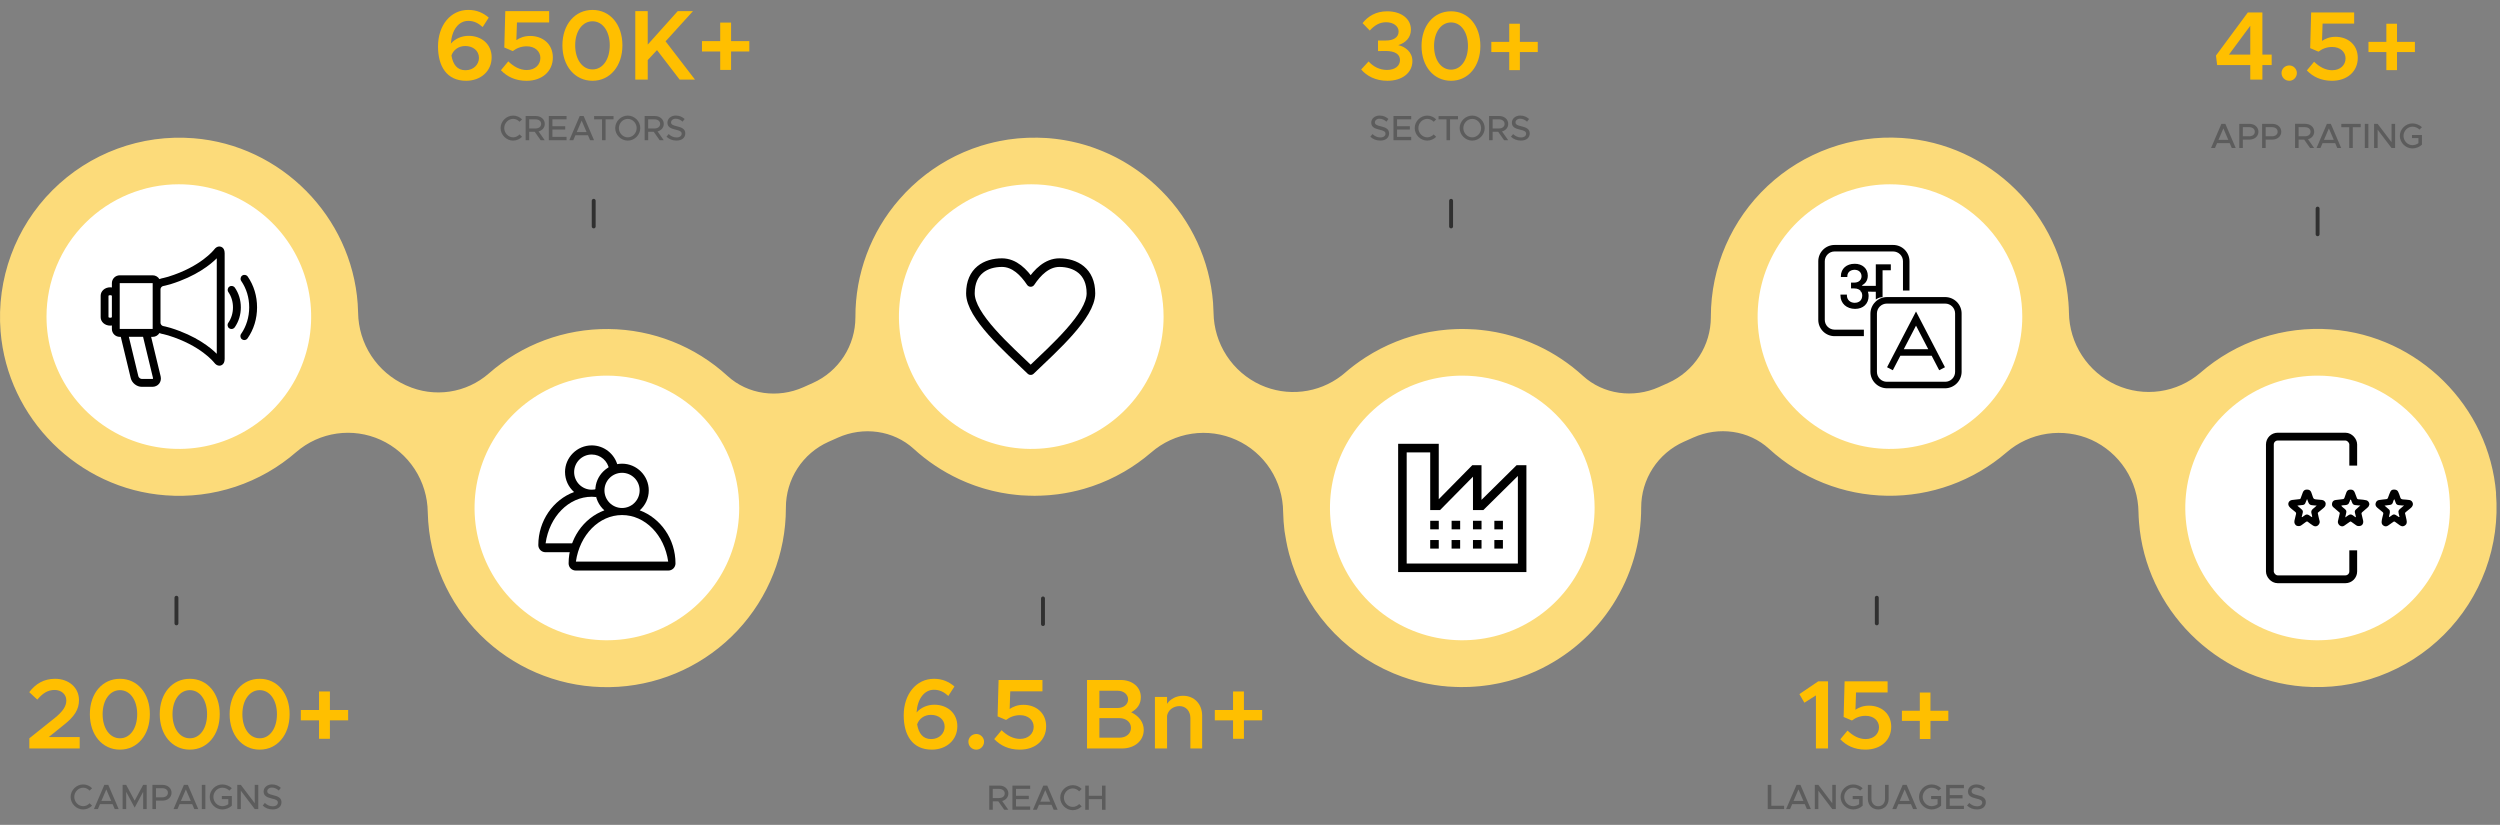 <svg xmlns="http://www.w3.org/2000/svg" xmlns:xlink="http://www.w3.org/1999/xlink" viewBox="0 0 1279 422"><rect x="0" y="0" width="1279" height="422" fill="#808080" stroke="none"/><defs><style>      .cls-1 {        fill: #ffbf00;      }      .cls-1, .cls-2, .cls-3, .cls-4, .cls-5, .cls-6, .cls-7 {        stroke-width: 0px;      }      .cls-2 {        fill-rule: evenodd;      }      .cls-4 {        fill: #fcdb7a;      }      .cls-8 {        stroke: #303030;        stroke-miterlimit: 10;        stroke-width: 2px;      }      .cls-8, .cls-5, .cls-9 {        fill: none;      }      .cls-8, .cls-9 {        stroke-linecap: round;      }      .cls-10 {        clip-path: url(#clippath-1);      }      .cls-6, .cls-11 {        fill: #fff;      }      .cls-7 {        fill: #5c5c5c;      }      .cls-12 {        clip-path: url(#clippath);      }      .cls-13 {        mask: url(#mask);      }      .cls-9 {        stroke-linejoin: round;        stroke-width: 4.4px;      }      .cls-9, .cls-14, .cls-11 {        stroke: #000;      }      .cls-14 {        stroke-width: .5px;      }      .cls-11 {        stroke-width: 4px;      }    </style><clipPath id="clippath"><rect class="cls-5" x="51.5" y="121.98" width="80" height="80"></rect></clipPath><clipPath id="clippath-1"><rect class="cls-5" x="926.9" y="121.98" width="80" height="80"></rect></clipPath><mask id="mask" x="940.98" y="134.35" width="27" height="24" maskUnits="userSpaceOnUse"><g id="path-13-outside-1_2434_13530" data-name="path-13-outside-1 2434 13530"><rect class="cls-6" x="940.98" y="134.35" width="27" height="24"></rect><path class="cls-2" d="M947.39,144.98h1.25c2.78,0,4.13-1.82,4.13-3.58,0-2.37-1.76-3.78-3.94-3.78-2.3,0-4.13,1.41-4.13,3.68h-2.5c0-3.68,2.78-5.95,6.62-5.95s6.34,2.21,6.34,5.7c0,2.4-1.31,4.29-3.9,4.93v.06c.64.1,1.22.32,1.73.61h7.07v-11.01h6.88v2.24h-4.22v13.76c-.97.08-1.87.38-2.66.86v-3.65l-5.06-.03c.38.8.58,1.73.58,2.62,0,3.74-2.59,6.18-6.5,6.18-4.16,0-7.1-2.62-7.1-6.5h2.5c0,2.43,1.82,4.19,4.42,4.19s4.22-1.66,4.22-4.1c0-.83-.22-1.7-.74-2.4h-.1l-.03-.19c-.7-.86-1.86-1.47-3.62-1.47h-1.25v-2.18Z"></path></g></mask></defs><g id="Layer_1" data-name="Layer 1"><path class="cls-4" d="M1277.01,252.4c-3.56-44.59-39.85-80.62-84.46-83.88-12.07-.91-24.2.58-35.68,4.4-11.49,3.82-22.1,9.88-31.22,17.84-5.85,5.02-13,8.27-20.63,9.36s-15.41-.02-22.43-3.2c-7.11-3.24-13.16-8.45-17.43-15-4.27-6.55-6.59-14.18-6.69-22-.03-1.7-.12-3.41-.25-5.12-3.46-45.04-40.3-81.36-85.38-84.23-12.5-.8-25.04.97-36.83,5.2-11.79,4.23-22.59,10.83-31.74,19.4-9.14,8.57-16.43,18.92-21.42,30.41-4.99,11.49-7.57,23.89-7.58,36.42v.24c0,7.11-2.04,14.08-5.91,20.05-3.86,5.97-9.38,10.7-15.87,13.6l-4.87,2.18c-12.96,5.79-28.32,3.79-38.8-5.79-6.89-6.29-14.69-11.5-23.14-15.44-.09-.04-.18-.09-.27-.12-.94-.44-1.9-.85-2.86-1.26-.36-.16-.72-.31-1.09-.46-.75-.3-1.51-.6-2.27-.88-.59-.22-1.18-.45-1.78-.66-.6-.21-1.18-.4-1.78-.6-.78-.26-1.56-.51-2.35-.74-.46-.14-.92-.27-1.38-.4-.93-.26-1.86-.52-2.8-.75-.37-.09-.74-.18-1.11-.26-1.03-.24-2.06-.47-3.1-.67-.33-.07-.66-.13-.99-.19-1.06-.2-2.13-.38-3.2-.54-.35-.05-.7-.1-1.06-.15-1.03-.14-2.05-.27-3.09-.37-.45-.04-.89-.09-1.34-.13-.42-.04-.84-.09-1.27-.12-.42-.03-.87-.04-1.31-.06-.77-.05-1.54-.08-2.32-.11-.72-.03-1.45-.05-2.17-.05-.37,0-.73-.03-1.1-.03-.49,0-.98.03-1.47.03-.63.01-1.26.02-1.89.05-.93.03-1.86.09-2.78.15-.55.04-1.1.07-1.65.12-1.04.09-2.07.2-3.1.33-.42.05-.85.09-1.28.15-1.27.17-2.52.37-3.77.59-.18.03-.36.06-.55.09-4.42.81-8.78,1.95-13.03,3.4h-.05c-1.37.48-2.73.99-4.07,1.52-.11.04-.21.08-.32.13-1.25.5-2.49,1.03-3.72,1.58-.14.06-.28.13-.41.19-1.2.55-2.39,1.13-3.56,1.73-.13.07-.25.13-.38.2-1.19.62-2.37,1.26-3.54,1.93l-.26.15c-1.22.71-2.43,1.44-3.61,2.21l-.06.04c-3.81,2.45-7.43,5.18-10.84,8.16-.47.41-.95.78-1.43,1.16-5.81,4.45-12.72,7.25-20,8.08-7.27.84-14.64-.31-21.31-3.33-7.12-3.24-13.16-8.44-17.43-15-4.27-6.55-6.59-14.18-6.69-22-.04-1.7-.12-3.41-.25-5.12-1.71-21.59-11.06-41.87-26.37-57.2l-.04-.04c-.86-.86-1.73-1.71-2.62-2.53-.11-.1-.22-.21-.34-.32-.8-.73-1.61-1.46-2.44-2.17-.21-.18-.42-.37-.63-.55-.74-.62-1.5-1.23-2.26-1.83-.31-.25-.62-.5-.94-.74-.68-.53-1.38-1.04-2.07-1.54-.41-.3-.82-.6-1.23-.89-.63-.44-1.27-.86-1.9-1.29-.5-.33-1-.67-1.5-.99-.58-.37-1.17-.73-1.76-1.09s-1.15-.7-1.73-1.04c-.54-.31-1.09-.61-1.64-.91-.64-.36-1.28-.71-1.93-1.05-.52-.27-1.04-.53-1.56-.78-.7-.35-1.39-.69-2.1-1.02-.5-.23-1-.45-1.51-.67-.74-.33-1.48-.65-2.23-.96-.49-.2-.99-.4-1.49-.59-.76-.3-1.53-.6-2.3-.88-.51-.18-1.02-.35-1.53-.53-.77-.26-1.55-.52-2.33-.77-.53-.16-1.07-.31-1.6-.47-.77-.22-1.55-.44-2.33-.65-.57-.15-1.14-.28-1.71-.42-.75-.18-1.51-.36-2.27-.52-.61-.13-1.23-.25-1.85-.37-.73-.14-1.45-.28-2.18-.4-.67-.11-1.34-.2-2.01-.3-.67-.1-1.37-.2-2.06-.28-.73-.09-1.46-.16-2.2-.23-.43-.04-.86-.1-1.3-.13-.19-.02-.37-.02-.56-.03-.29-.02-.58-.06-.87-.07-.75-.05-1.48-.05-2.23-.08-.71-.03-1.43-.07-2.14-.08-.96-.02-1.91,0-2.87.02-.74,0-1.49,0-2.23.03-.89.03-1.76.1-2.64.16-.8.05-1.59.09-2.38.16-.76.07-1.5.17-2.25.26-.9.1-1.8.2-2.69.33-.36.05-.72.13-1.08.19-4.18.67-8.3,1.62-12.35,2.86-.15.05-.3.08-.45.13-1.23.38-2.44.81-3.65,1.25-.28.1-.56.19-.84.29-1.16.43-2.31.9-3.45,1.38-.31.13-.62.25-.93.38-1.13.48-2.24,1-3.34,1.53-.3.15-.61.29-.91.43-1.1.54-2.18,1.11-3.25,1.7-.29.16-.59.31-.88.48-1.07.6-2.13,1.23-3.17,1.87-.27.17-.55.33-.82.5-1.05.66-2.09,1.35-3.11,2.05-.24.17-.49.33-.73.5-1.04.72-2.05,1.47-3.06,2.24-.21.16-.42.32-.63.49-1.02.79-2.02,1.61-3.01,2.44l-.52.44c-1.01.87-2,1.76-2.97,2.67-.13.12-.26.24-.38.36-1.01.95-1.99,1.92-2.95,2.92-.07.08-.14.15-.21.23-1.01,1.05-1.99,2.12-2.94,3.22l-.03.03c-14.59,16.71-22.58,38.17-22.49,60.35,0,7.11-2.06,14.06-5.92,20.03-3.86,5.96-9.37,10.68-15.86,13.58l-4.87,2.18c-12.96,5.79-28.33,3.79-38.8-5.79-16.61-15.22-38.26-23.76-60.79-24-22.53-.24-44.35,7.86-61.28,22.72-5.66,4.95-12.62,8.18-20.06,9.29-7.44,1.11-15.04.07-21.9-3.01l-.68-.3c-7.14-3.23-13.22-8.43-17.52-14.99-4.29-6.56-6.63-14.21-6.74-22.05-.03-1.52-.1-3.04-.21-4.58-3.18-44.72-39.26-81.14-83.96-84.68-13.24-1.06-26.55.77-39.02,5.36-12.46,4.59-23.78,11.83-33.17,21.23-9.39,9.39-16.63,20.72-21.21,33.18-4.58,12.47-6.41,25.78-5.34,39.02,3.55,44.59,39.84,80.62,84.45,83.89,12.07.92,24.2-.58,35.69-4.39,11.49-3.82,22.1-9.88,31.22-17.84,5.85-5.02,13-8.27,20.63-9.36,7.63-1.09,15.41.02,22.43,3.2,7.12,3.24,13.16,8.44,17.43,14.99,4.27,6.55,6.59,14.18,6.69,22,.07,3.22.31,6.43.71,9.62,2.97,23.1,14.63,44.19,32.6,59,17.97,14.81,40.9,22.23,64.14,20.74,23.24-1.49,45.04-11.77,60.97-28.75,15.93-16.98,24.8-39.4,24.8-62.68v-.24c0-7.11,2.04-14.08,5.91-20.05,3.87-5.97,9.38-10.7,15.87-13.6l4.87-2.17c12.96-5.8,28.33-3.79,38.8,5.79,6.88,6.29,14.68,11.49,23.13,15.43.09.04.18.09.27.13.95.44,1.91.86,2.87,1.26.35.15.71.31,1.07.45.76.31,1.52.6,2.29.89.58.22,1.17.44,1.76.65.59.21,1.19.4,1.79.6.78.26,1.55.51,2.34.75.47.14.93.27,1.4.4.92.26,1.85.51,2.79.74.37.09.75.18,1.12.27,1.02.24,2.05.47,3.09.67.33.07.67.13,1,.19,1.06.2,2.13.38,3.2.54.35.05.7.1,1.05.15,1.02.14,2.05.27,3.09.37.45.04.9.09,1.35.13.42.04.83.09,1.25.12.44.03.87.04,1.3.06.78.05,1.55.08,2.34.11.72.03,1.44.04,2.16.05.37,0,.74.03,1.11.03.5,0,.99-.03,1.49-.04.61,0,1.22-.02,1.82-.04.95-.03,1.9-.09,2.85-.15.52-.04,1.05-.06,1.57-.11,1.09-.09,2.16-.21,3.24-.34.37-.04.75-.07,1.12-.13,4.43-.58,8.81-1.5,13.11-2.73.07-.02.14-.04.21-.06,1.34-.39,2.66-.8,3.97-1.25.17-.06.34-.12.51-.18,1.21-.42,2.42-.87,3.61-1.33.19-.08.38-.16.57-.23,1.18-.48,2.35-.97,3.5-1.49.17-.08.34-.15.52-.24,1.19-.55,2.37-1.12,3.53-1.71.11-.06.23-.12.34-.18,1.26-.65,2.5-1.33,3.73-2.04h.02c4.95-2.87,9.62-6.18,13.95-9.9,5.88-5.13,13.11-8.46,20.83-9.61,7.72-1.14,15.61-.04,22.72,3.17,7.11,3.21,13.15,8.4,17.4,14.94,4.25,6.55,6.53,14.18,6.57,21.98.07,3.22.31,6.43.7,9.62.1.79.28,1.55.39,2.33.14.89.29,1.78.45,2.66.39,2.15.86,4.27,1.41,6.37.06.21.11.43.17.64,3.65,13.49,10.32,25.97,19.51,36.5s20.66,18.82,33.54,24.26c.12.05.25.11.37.16,1.38.58,2.78,1.12,4.19,1.62,1.2.43,2.41.84,3.62,1.23.99.31,1.99.6,3,.88,1.66.46,3.34.88,5.03,1.24.72.15,1.45.29,2.17.43,1.99.38,4,.7,6.04.94.16.02.31.06.47.07.47.05.94.07,1.4.12.58.06,1.14.13,1.72.18.31.02.61.03.92.05.95.07,1.9.11,2.84.15.8.03,1.6.06,2.39.07.89.01,1.78,0,2.66-.01.83-.01,1.67-.03,2.5-.06.83-.04,1.64-.09,2.47-.15.88-.06,1.76-.12,2.63-.21.75-.07,1.5-.17,2.24-.26.93-.11,1.86-.23,2.77-.37.67-.1,1.34-.23,2-.35.98-.17,1.95-.34,2.92-.55.58-.12,1.16-.27,1.74-.4,1.03-.24,2.06-.48,3.08-.75.49-.13.97-.28,1.45-.42,1.09-.31,2.19-.63,3.27-.99.38-.12.74-.26,1.12-.39,1.17-.4,2.34-.81,3.49-1.26.24-.09.47-.2.71-.29,1.28-.51,2.54-1.03,3.78-1.59.07-.03.14-.07.21-.1,16.08-7.3,29.71-19.08,39.25-33.93,9.55-14.85,14.6-32.14,14.56-49.8,0-7.11,2.06-14.06,5.92-20.02,3.86-5.96,9.37-10.68,15.86-13.58l4.87-2.17c12.96-5.8,28.32-3.79,38.8,5.79,16.5,15.12,37.98,23.65,60.35,23.99,22.38.34,44.1-7.54,61.06-22.14,5.87-5.1,13.08-8.42,20.77-9.57,7.7-1.15,15.56-.09,22.67,3.07,7.11,3.24,13.16,8.44,17.43,14.99,4.27,6.55,6.59,14.18,6.69,22,.04,1.71.12,3.43.26,5.15,3.42,44.48,39.42,80.57,83.89,84.1,13.24,1.06,26.56-.76,39.02-5.35,12.47-4.59,23.79-11.83,33.18-21.23,9.4-9.4,16.64-20.72,21.22-33.19,4.58-12.47,6.4-25.79,5.33-39.03"></path><path class="cls-6" d="M91.5,94.28c13.39,0,26.48,3.97,37.61,11.41,11.13,7.44,19.81,18.01,24.93,30.38,5.12,12.37,6.46,25.98,3.85,39.11-2.61,13.13-9.06,25.2-18.53,34.66-9.47,9.47-21.53,15.92-34.66,18.53-13.13,2.61-26.74,1.27-39.12-3.85-12.37-5.12-22.94-13.8-30.38-24.93-7.44-11.13-11.41-24.22-11.41-37.61,0-17.96,7.13-35.18,19.83-47.87,12.7-12.7,29.92-19.83,47.87-19.83Z"></path><g class="cls-12"><g><path class="cls-3" d="M126.72,141.48c-.63-.91-1.88-1.14-2.79-.51-.91.63-1.14,1.88-.51,2.79,2.66,3.86,4.07,8.53,4.07,13.48s-1.47,9.76-4.15,13.59c-.63.91-.41,2.16.5,2.79.35.24.75.36,1.15.36.63,0,1.25-.3,1.65-.86,3.19-4.56,4.87-10.05,4.87-15.88,0-5.77-1.65-11.22-4.78-15.76Z"></path><path class="cls-3" d="M120.13,147.15c-.63-.91-1.88-1.14-2.79-.51-.91.63-1.14,1.88-.51,2.79,1.55,2.24,2.36,4.96,2.36,7.84s-.85,5.68-2.41,7.9c-.63.91-.41,2.16.5,2.79.35.24.75.36,1.15.36.63,0,1.25-.3,1.65-.86,2.05-2.93,3.13-6.46,3.13-10.2s-1.06-7.2-3.07-10.12Z"></path><path class="cls-3" d="M112.23,126.09c-.99,0-1.91.55-2.72,1.64-.06.09-6.76,8.7-23.47,13.85-1.59.49-3.34.83-3.36.84-.4.08-.78.2-1.14.37-.7-1.16-1.97-1.94-3.43-1.94h-16.86c-2.21,0-4.01,1.8-4.01,4.01v2.2c-.28-.04-.57-.07-.87-.07-2.69,0-4.87,1.91-4.87,4.26v11.08c0,2.35,2.19,4.26,4.87,4.26.3,0,.58-.02.87-.07v1.8c0,2.21,1.8,4.01,4.01,4.01h.54l5.09,21.11c.6,2.5,3.09,4.46,5.66,4.46h5.39c1.41,0,2.68-.59,3.49-1.62.81-1.03,1.09-2.41.76-3.77l-4.86-20.17h.8c1.45,0,2.72-.78,3.43-1.94.36.16.75.29,1.14.36.02,0,1.77.35,3.36.84,16.71,5.16,23.4,13.77,23.47,13.85.82,1.09,1.73,1.64,2.73,1.64h0c.98,0,1.84-.56,2.3-1.49.26-.54.39-1.18.39-1.96v-54.09c0-3.35-2.41-3.44-2.68-3.44ZM56.37,162.57c-.49,0-.79-.21-.87-.3v-10.97c.08-.1.37-.3.87-.3s.79.2.87.3v10.97c-.08.1-.37.3-.87.3ZM78.28,193.42c.04.18.03.31-.01.35-.04.05-.16.1-.34.1h-5.39c-.73,0-1.59-.68-1.76-1.39l-4.86-20.17h7.27l5.09,21.11ZM61.25,168.3v-23.45h16.86v3.11h0v17.22s0,0,0,.01v3.1h-16.86ZM110.9,181.01c-3.12-3.12-10.49-9.19-23.69-13.27-1.8-.55-3.69-.93-3.77-.94-.68-.13-1.33-.92-1.33-1.62v-17.22c0-.7.65-1.48,1.33-1.61.08-.02,1.97-.39,3.77-.94,13.2-4.07,20.56-10.14,23.69-13.27v48.87Z"></path></g></g><path class="cls-6" d="M378.18,259.87c0,13.39-3.97,26.48-11.41,37.61-7.44,11.13-18.01,19.81-30.38,24.93-12.37,5.12-25.98,6.46-39.12,3.85-13.13-2.61-25.2-9.06-34.66-18.53s-15.92-21.53-18.53-34.66c-2.61-13.13-1.27-26.74,3.85-39.11,5.12-12.37,13.8-22.94,24.93-30.38s24.22-11.41,37.61-11.41c17.96,0,35.18,7.13,47.87,19.83,12.7,12.7,19.83,29.92,19.83,47.87Z"></path><path class="cls-2" d="M289.06,241.52c0-7.5,6.16-13.66,13.67-13.66,6.33,0,11.71,4.39,13.23,10.26-1.56.46-3.02,1.17-4.33,2.08-.64-4.34-4.38-7.67-8.9-7.67-4.97,0-9,4.03-9,9s4.03,9,9,9c.88,0,1.74-.13,2.55-.37-.13.81-.2,1.63-.2,2.48,0,.56.03,1.1.09,1.64-.8-.1-1.61-.15-2.43-.15-11.77,0-21.68,10.16-23.61,23.83h14.95c-.81,1.45-1.51,2.97-2.09,4.55h-12.94c-.97,0-1.89-.38-2.58-1.07-.68-.68-1.07-1.61-1.07-2.58,0-12.44,7.61-23.19,18.29-27.15-2.83-2.51-4.62-6.16-4.62-10.21Z"></path><path class="cls-2" d="M318.24,237.22c-7.51,0-13.67,6.16-13.67,13.66,0,4.05,1.8,7.7,4.62,10.21-10.68,3.96-18.29,14.71-18.29,27.15,0,.97.38,1.89,1.07,2.58.68.68,1.61,1.07,2.58,1.07h47.38c.97,0,1.89-.38,2.58-1.07.68-.68,1.07-1.61,1.07-2.58,0-12.44-7.61-23.19-18.29-27.15,2.83-2.51,4.62-6.17,4.62-10.21,0-7.5-6.16-13.66-13.67-13.66ZM341.85,287.33c-1.93-13.67-11.83-23.83-23.61-23.83s-21.68,10.16-23.61,23.83h47.21ZM318.24,259.89c4.97,0,9-4.03,9-9s-4.03-9-9-9-9,4.03-9,9,4.03,9,9,9Z"></path><path class="cls-6" d="M595.29,161.98c0,13.39-3.97,26.48-11.41,37.61-7.44,11.13-18.01,19.81-30.38,24.93-12.37,5.12-25.98,6.46-39.12,3.85-13.13-2.61-25.19-9.06-34.66-18.53-9.47-9.47-15.92-21.53-18.53-34.66-2.61-13.13-1.27-26.74,3.85-39.11,5.12-12.37,13.8-22.94,24.93-30.38,11.13-7.44,24.22-11.41,37.61-11.41,17.96,0,35.17,7.13,47.87,19.83,12.7,12.7,19.83,29.92,19.83,47.87Z"></path><path class="cls-9" d="M512.6,134.36c-8.18,0-16.14,4.17-16.14,15.71s18.86,28.04,30.83,39.54c11.98-11.5,30.83-28.17,30.83-39.54s-7.96-15.71-16.12-15.71c-6.38,0-11.24,4.95-14.71,10.15-3.48-5.23-8.33-10.15-14.7-10.15Z"></path><path class="cls-6" d="M1034.6,161.98c0,13.39-3.97,26.48-11.41,37.61-7.44,11.13-18.01,19.81-30.39,24.93-12.37,5.12-25.98,6.46-39.11,3.85-13.13-2.61-25.2-9.06-34.66-18.53s-15.92-21.53-18.53-34.66c-2.61-13.13-1.27-26.74,3.85-39.11,5.12-12.37,13.8-22.94,24.93-30.38,11.13-7.44,24.22-11.41,37.61-11.41,17.96,0,35.17,7.13,47.87,19.83,12.69,12.7,19.83,29.92,19.83,47.87Z"></path><g class="cls-10"><g><path class="cls-3" d="M953.56,171.98h-15c-2.21,0-4.33-.88-5.89-2.44-1.56-1.56-2.44-3.68-2.44-5.89v-30c0-2.21.88-4.33,2.44-5.89,1.56-1.56,3.68-2.44,5.89-2.44h30c2.21,0,4.33.88,5.89,2.44,1.56,1.56,2.44,3.68,2.44,5.89v15h-3.33v-15c0-1.33-.53-2.6-1.47-3.53s-2.21-1.46-3.53-1.47h-30c-1.33,0-2.6.53-3.53,1.47-.94.94-1.47,2.21-1.47,3.53v30c0,1.33.53,2.6,1.47,3.53.94.94,2.21,1.46,3.53,1.47h15v3.33ZM1003.56,190.14v-29.65c.02-1.11-.19-2.21-.61-3.24-.41-1.03-1.03-1.97-1.81-2.76-.78-.79-1.71-1.42-2.73-1.85-1.02-.43-2.12-.65-3.23-.66h-29.77c-2.26,0-4.42.9-6.01,2.5-1.6,1.6-2.49,3.76-2.5,6.01v29.65c0,2.26.9,4.42,2.5,6.01,1.6,1.6,3.76,2.49,6.01,2.5h29.65c2.26,0,4.42-.9,6.02-2.5,1.59-1.6,2.49-3.76,2.49-6.01ZM995.18,155.32c1.34,0,2.62.53,3.57,1.48.95.95,1.48,2.23,1.48,3.57v29.89c0,1.34-.53,2.62-1.48,3.57-.95.95-2.23,1.48-3.57,1.48h-29.89c-1.34,0-2.62-.53-3.57-1.48-.95-.95-1.48-2.23-1.48-3.57v-29.89c0-1.34.53-2.62,1.48-3.57.95-.95,2.23-1.48,3.57-1.48h29.89ZM988.22,181.98h-15.99l-3.86,7.43-2.95-1.53,14.81-28.52,14.81,28.52-2.95,1.53-3.86-7.43ZM986.49,178.65l-6.26-12.05-6.26,12.05h12.52Z"></path><path class="cls-2" d="M947.39,144.98h1.25c2.78,0,4.13-1.82,4.13-3.58,0-2.37-1.76-3.78-3.94-3.78-2.3,0-4.13,1.41-4.13,3.68h-2.5c0-3.68,2.78-5.95,6.62-5.95s6.34,2.21,6.34,5.7c0,2.4-1.31,4.29-3.9,4.93v.06c.64.1,1.22.32,1.73.61h7.07v-11.01h6.88v2.24h-4.22v13.76c-.97.08-1.87.38-2.66.86v-3.65l-5.06-.03c.38.8.58,1.73.58,2.62,0,3.74-2.59,6.18-6.5,6.18-4.16,0-7.1-2.62-7.1-6.5h2.5c0,2.43,1.82,4.19,4.42,4.19s4.22-1.66,4.22-4.1c0-.83-.22-1.7-.74-2.4h-.1l-.03-.19c-.7-.86-1.86-1.47-3.62-1.47h-1.25v-2.18Z"></path><g class="cls-13"><path class="cls-3" d="M947.39,144.98v-.4h-.4v.4h.4ZM944.7,141.3v.4h.4v-.4h-.4ZM942.2,141.3h-.4v.4h.4v-.4ZM951.26,145.97l-.1-.39-.3.07v.31h.4ZM951.26,146.04h-.4v.34l.34.05.06-.4ZM952.99,146.65l-.2.35.09.05h.1v-.4ZM960.06,146.65v.4h.4v-.4h-.4ZM960.06,135.64v-.4h-.4v.4h.4ZM966.94,135.64h.4v-.4h-.4v.4ZM966.94,137.88v.4h.4v-.4h-.4ZM962.72,137.88v-.4h-.4v.4h.4ZM962.72,151.64l.03.4.37-.03v-.37h-.4ZM960.06,152.5h-.4v.71l.61-.37-.21-.34ZM960.06,148.85h.4v-.4h-.4s0,.4,0,.4ZM955,148.82v-.4s-.64,0-.64,0l.28.58.36-.17ZM941.98,151.12v-.4h-.4v.4h.4ZM944.48,151.12h.4v-.4h-.4v.4ZM952.38,148.82l.32-.24-.12-.16h-.2v.4ZM952.28,148.82l-.4.07.06.33h.34v-.4ZM952.25,148.63l.39-.07-.02-.11-.07-.08-.31.25ZM947.39,147.16h-.4v.4h.4v-.4ZM948.64,144.58h-1.25v.8h1.25v-.8ZM952.36,141.4c0,.78-.3,1.57-.9,2.17-.6.59-1.53,1.02-2.83,1.02v.8c1.48,0,2.62-.49,3.39-1.25.76-.75,1.14-1.76,1.14-2.74h-.8ZM948.83,138.02c1,0,1.89.32,2.52.9.62.57,1.02,1.4,1.02,2.48h.8c0-1.29-.48-2.34-1.28-3.07-.8-.72-1.88-1.1-3.05-1.1v.8ZM945.1,141.3c0-1.02.41-1.83,1.06-2.39.66-.56,1.6-.89,2.67-.89v-.8c-1.23,0-2.36.38-3.19,1.08-.83.71-1.34,1.74-1.34,3h.8ZM942.2,141.7h2.5v-.8h-2.5v.8ZM948.83,134.95c-2,0-3.75.59-5.02,1.69-1.27,1.11-2.01,2.71-2.01,4.66h.8c0-1.73.65-3.11,1.73-4.05,1.09-.95,2.65-1.5,4.49-1.5v-.8ZM955.56,141.04c0-1.85-.7-3.39-1.91-4.46-1.21-1.07-2.89-1.64-4.82-1.64v.8c1.78,0,3.26.53,4.29,1.44,1.03.91,1.64,2.22,1.64,3.86h.8ZM951.36,146.36c1.37-.34,2.43-1.02,3.14-1.95.71-.93,1.06-2.09,1.06-3.37h-.8c0,1.13-.31,2.11-.9,2.88-.59.77-1.48,1.36-2.7,1.66l.19.78ZM951.66,146.04v-.06h-.8v.06h.8ZM953.18,146.3c-.55-.31-1.17-.55-1.87-.65l-.12.79c.58.09,1.11.29,1.59.56l.39-.7ZM960.06,146.24h-7.07v.8h7.07v-.8ZM959.66,135.64v11.01h.8v-11.01h-.8ZM966.94,135.24h-6.88v.8h6.88v-.8ZM967.34,137.88v-2.24h-.8v2.24h.8ZM962.72,138.28h4.22v-.8h-4.22v.8ZM963.12,151.64v-13.76h-.8v13.76h.8ZM960.27,152.84c.73-.45,1.58-.73,2.48-.8l-.06-.8c-1.03.08-2,.41-2.83.92l.42.68ZM959.66,148.85v3.65h.8v-3.65h-.8ZM955,149.22l5.06.03v-.8s-5.05-.03-5.05-.03v.8ZM955.98,151.45c0-.95-.2-1.94-.62-2.8l-.72.35c.36.74.54,1.61.54,2.45h.8ZM949.08,158.02c2.04,0,3.76-.63,4.99-1.79,1.23-1.16,1.91-2.81,1.91-4.78h-.8c0,1.78-.61,3.21-1.66,4.2-1.05.99-2.57,1.57-4.44,1.57v.8ZM941.58,151.12c0,2.04.78,3.78,2.12,5,1.34,1.22,3.22,1.9,5.38,1.9v-.8c-2,0-3.67-.63-4.84-1.69-1.17-1.06-1.86-2.57-1.86-4.4h-.8ZM944.48,150.73h-2.5v.8h2.5v-.8ZM948.89,154.92c-2.39,0-4.02-1.6-4.02-3.79h-.8c0,2.67,2.02,4.59,4.82,4.59v-.8ZM952.72,151.22c0,1.12-.38,2.04-1.02,2.67-.65.63-1.59,1.02-2.8,1.02v.8c1.38,0,2.55-.45,3.36-1.25.82-.81,1.26-1.94,1.26-3.25h-.8ZM952.06,149.06c.45.62.66,1.4.66,2.16h.8c0-.9-.24-1.85-.81-2.64l-.65.47ZM952.28,149.22h.1v-.8h-.1v.8ZM951.86,148.69l.03.19.79-.13-.03-.19-.79.13ZM948.64,147.56c1.66,0,2.69.57,3.31,1.32l.62-.5c-.79-.97-2.07-1.62-3.93-1.62v.8ZM947.39,147.56h1.25v-.8h-1.25v.8ZM946.99,144.98v2.18h.8v-2.18h-.8Z"></path></g></g></g><path class="cls-6" d="M815.8,259.87c0,13.39-3.97,26.48-11.41,37.61-7.44,11.13-18.01,19.81-30.38,24.93-12.37,5.12-25.98,6.46-39.11,3.85-13.13-2.61-25.2-9.06-34.66-18.53-9.47-9.47-15.92-21.53-18.53-34.66-2.61-13.13-1.27-26.74,3.85-39.11,5.12-12.37,13.8-22.94,24.93-30.38,11.13-7.44,24.22-11.41,37.61-11.41,17.96,0,35.17,7.13,47.87,19.83,12.7,12.7,19.83,29.92,19.83,47.87Z"></path><path class="cls-3" d="M775.89,238l-17.95,17.73v-17.73h-4.72l-17.15,17.4v-28.34h-20.78v65.62h65.62v-54.69h-5.02ZM776.54,288.31h-56.88v-56.88h12.03v29.53h5.03l16.85-17.09v17.09h5.3l17.67-17.46v44.8Z"></path><path class="cls-3" d="M731.7,269.72v1.09h4.38v-4.38h-4.38v3.28Z"></path><path class="cls-3" d="M736.07,276.28h-4.38v4.38h4.38v-4.38Z"></path><path class="cls-3" d="M742.64,269.72v1.09h4.38v-4.38h-4.38v3.28Z"></path><path class="cls-3" d="M747.01,276.28h-4.38v4.38h4.38v-4.38Z"></path><path class="cls-3" d="M753.57,269.72v1.09h4.38v-4.38h-4.38v3.28Z"></path><path class="cls-3" d="M757.95,276.28h-4.38v4.38h4.38v-4.38Z"></path><path class="cls-3" d="M768.89,266.44h-4.38v4.38h4.38v-4.38Z"></path><path class="cls-3" d="M768.89,276.28h-4.38v4.38h4.38v-4.38Z"></path><path class="cls-6" d="M1253.39,259.87c0,13.39-3.97,26.48-11.4,37.61-7.44,11.13-18.02,19.81-30.39,24.93-12.37,5.12-25.98,6.46-39.11,3.85-13.14-2.61-25.2-9.06-34.67-18.53-9.46-9.47-15.91-21.53-18.52-34.66-2.62-13.13-1.28-26.74,3.85-39.11,5.12-12.37,13.8-22.94,24.93-30.38,11.14-7.44,24.22-11.41,37.61-11.41,17.96,0,35.18,7.13,47.88,19.83,12.69,12.7,19.82,29.92,19.82,47.87"></path><path class="cls-14" d="M1182.06,276.43h0c-.01-1.69,1.22-3.56,3.64-3.56l-3.64,3.56ZM1182.06,276.43c0,1.66,1.35,3.6,3.53,3.47.93.14,1.85-.32,2.53-.98.68-.67,1.16-1.61,1.15-2.51h0M1182.06,276.43l7.21-.03M1189.27,276.4c-.01-.92-.45-1.8-1.1-2.45M1189.27,276.4l-1.1-2.45M1188.17,273.95c-.66-.65-1.55-1.08-2.47-1.08l2.47,1.08Z"></path><rect class="cls-11" x="1161.27" y="223.38" width="42.64" height="72.98" rx="4" ry="4"></rect><rect class="cls-6" x="1171.65" y="238.2" width="46.17" height="43.35" rx="8" ry="8"></rect><path class="cls-3" d="M1218.44,266.95c.09-1.34.49-2.63.81-3.92.16-.61-.08-.87-.43-1.16-.84-.71-1.7-1.39-2.55-2.09-.73-.6-1.15-1.37-.9-2.3.26-.96.86-1.61,1.99-1.69,1.08-.08,2.16-.37,3.24-.4.74-.02.97-.3,1.17-.94.31-1,.75-1.95,1.16-2.91.43-1,1.31-1.13,2.25-1.05.81.07,1.47.43,1.78,1.24.35.89.79,1.75,1,2.67.21.92.8,1.05,1.55,1.11,1.07.09,2.15.13,3.2.31.9.16,1.47.79,1.7,1.68.21.79-.28,1.79-1.06,2.4-.89.69-1.71,1.45-2.61,2.13-.62.47-.18.98-.11,1.44.18,1.15.61,2.26.67,3.44.05.97-.34,1.61-1.22,2.09-.95.52-1.69.16-2.42-.32-.81-.53-1.57-1.13-2.35-1.7-.3-.22-.59-.22-.91.02-.84.61-1.71,1.18-2.54,1.8-.76.56-1.55.66-2.36.18-.74-.44-1.13-1.12-1.06-2.02h0ZM1219.93,258.68c.78.66,1.51,1.29,2.24,1.92.43.37.51.84.49,1.39-.03.87-.41,1.67-.46,2.56.34-.06.56-.24.79-.42,1.55-1.23,1.96-1.22,3.56-.1.28.2.55.54,1.05.46-.15-.6-.27-1.18-.43-1.75-.41-1.43.17-2,1-2.65.56-.43,1.07-.92,1.76-1.51-1,.14-1.74-.12-2.51-.13-.85-.02-1.57-.38-1.82-1.34-.15-.58-.43-1.12-.68-1.73-.43.54-.56,1.19-.76,1.78-.26.76-.78,1.06-1.49,1.16-.88.12-1.77.23-2.74.36h0Z"></path><path class="cls-3" d="M1189.78,257.91c.05,1.14-.76,1.71-1.47,2.32-.78.67-1.58,1.3-2.36,1.96-.12.1-.2.18-.15.42.32,1.3.5,2.63.89,3.9.3,1.01-.34,1.92-.96,2.39-.66.5-1.63.49-2.38-.02-.9-.61-1.81-1.21-2.64-1.9-.36-.3-.63-.22-.9-.03-.79.55-1.57,1.12-2.34,1.71-.72.56-1.55.61-2.35.35-1.02-.33-1.55-1.6-1.27-2.69.3-1.15.6-2.3.83-3.47.15-.75-.56-1.02-.99-1.42-.86-.79-1.9-1.38-2.58-2.34-.99-1.41-.13-3.13,1.6-3.31,1.26-.13,2.51-.31,3.77-.43.36-.03.45-.25.55-.49.37-.98.74-1.96,1.09-2.94.36-.98,1.03-1.46,2.09-1.46,1.19,0,1.89.45,2.25,1.47.3.85.63,1.7.89,2.56.25.79.86.94,1.55,1,1.05.1,2.1.16,3.14.3.97.13,1.95,1.14,1.75,2.1h-.01ZM1180.29,255.29c-.35.8-.63,1.5-.93,2.19-.22.51-.63.75-1.17.86-.94.19-1.91.09-2.88.37.85.69,1.66,1.35,2.41,2.09.42.42.48.9.39,1.41-.13.68-.31,1.35-.5,2.02-.03.12-.12.24,0,.3.09.04.28.02.35-.05.34-.36.8-.55,1.18-.85.69-.55,1.33-.53,2.12-.07.53.31.95.8,1.64,1.02.03-.79-.25-1.45-.4-2.14-.19-.85.1-1.5.77-2.09.61-.54,1.32-.99,1.93-1.78-.86.18-1.56-.12-2.29-.11-.93.02-1.65-.57-1.95-1.44-.19-.55-.42-1.09-.67-1.73Z"></path><path class="cls-3" d="M1212.18,258.01c-.14.6-.35,1.19-.93,1.65-.97.78-1.87,1.65-2.83,2.45-.28.23-.32.5-.26.78.25,1.14.52,2.28.81,3.42.23.9-.07,1.88-.66,2.37-.68.56-2.13.65-2.83.11-.83-.65-1.73-1.21-2.58-1.85-.27-.2-.42-.21-.7-.01-.95.69-1.94,1.33-2.9,2.02-.75.53-1.49.37-2.18-.03-.75-.44-1.21-1.54-1.04-2.25.31-1.35.59-2.71.94-4.05.07-.27-.03-.32-.18-.45-1.05-.89-2.08-1.79-3.12-2.68-.69-.6-.8-1.38-.59-2.19.22-.86.84-1.37,1.73-1.49,1.22-.17,2.45-.31,3.68-.44.47-.05.73-.25.88-.71.29-.94.64-1.86.99-2.77.39-1.02,1.07-1.43,2.29-1.4,1.04.02,1.61.49,2.02,1.53.37.93.75,1.85,1.06,2.8.25.79,1,.62,1.59.68,1.11.12,2.23.17,3.31.46.84.22,1.5,1.15,1.49,2.06h.01ZM1205.32,264.64c-.18-.8-.3-1.55-.52-2.27-.2-.69-.04-1.24.46-1.71.73-.67,1.47-1.32,2.29-2.05-.71.05-1.31-.12-1.91-.14-1.54-.05-1.92-.29-2.47-1.73-.16-.41-.39-1.17-.52-1.16-.56.06-.34.74-.61,1.09-.08.09-.13.2-.16.32-.22.77-.7,1.18-1.52,1.36-.86.18-1.75,0-2.59.37.53.72,1.31,1.2,1.97,1.79.41.37.67.72.65,1.28-.04.98-.43,1.89-.57,2.85.05,0,.08.02.09.02.48-.33.95-.66,1.42-.99.91-.63,1.49-.62,2.4-.04.51.33.92.83,1.59,1.01Z"></path><path class="cls-8" d="M90.27,305.8v13.11"></path><path class="cls-7" d="M42.56,414.12c-3.47,0-6.43-2.93-6.43-6.41s2.95-6.39,6.43-6.39c1.76,0,3.38.74,4.55,1.94l-1.28,1.22c-.83-.9-2-1.49-3.28-1.49-2.47,0-4.55,2.16-4.55,4.72s2.09,4.73,4.55,4.73c1.28,0,2.45-.59,3.28-1.49l1.28,1.22c-1.17,1.19-2.79,1.94-4.55,1.94ZM58.69,413.91l-1.08-2.52h-6.44l-1.08,2.52h-2.02l5.31-12.37h2.02l5.31,12.37h-2.02ZM51.86,409.75h5.04l-2.52-5.87-2.52,5.87ZM62.73,413.91v-12.37h1.82l4.34,8.08,4.34-8.08h1.82v12.37h-1.82v-8.8l-4.34,8.08-4.34-8.08v8.8h-1.82ZM77.97,413.91v-12.37h5.2c2.61,0,4.59,1.67,4.59,4.03s-1.98,4.03-4.59,4.03h-3.38v4.3h-1.82ZM79.79,407.92h3.13c1.78,0,2.99-.88,2.99-2.34s-1.21-2.34-2.99-2.34h-3.13v4.68ZM99.4,413.91l-1.08-2.52h-6.44l-1.08,2.52h-2.02l5.31-12.37h2.02l5.31,12.37h-2.02ZM92.57,409.75h5.04l-2.52-5.87-2.52,5.87ZM103.25,413.91v-12.37h1.82v12.37h-1.82ZM113.49,408.83v-1.58h5.11v4.93c-1.17,1.19-3.11,1.94-4.86,1.94-3.47,0-6.44-2.93-6.44-6.41s2.97-6.39,6.44-6.39c1.75,0,3.69.74,4.86,1.94l-1.28,1.22c-.85-.92-2.3-1.49-3.58-1.49-2.48,0-4.57,2.16-4.57,4.72s2.09,4.73,4.57,4.73c1.04,0,2.21-.38,3.06-1.03v-2.59h-3.31ZM121.39,413.91v-12.37h1.82l7.11,9.38v-9.38h1.82v12.37h-1.82l-7.11-9.38v9.38h-1.82ZM139.49,414.11c-2.07,0-3.78-.72-5.09-1.98l1.1-1.35c1.1,1.04,2.39,1.73,4.07,1.73s2.59-.9,2.59-1.89c0-1.17-1.03-1.62-3.1-2.09-2.52-.59-4.19-1.35-4.19-3.58,0-2.07,1.8-3.64,4.28-3.64,1.91,0,3.33.7,4.52,1.75l-1.04,1.37c-1.04-.95-2.29-1.51-3.55-1.51-1.39,0-2.36.88-2.36,1.87,0,1.15,1.06,1.55,3.1,2.03,2.47.58,4.18,1.4,4.18,3.62,0,2.09-1.58,3.67-4.5,3.67Z"></path><path class="cls-7" d="M262.53,71.94c-3.47,0-6.43-2.93-6.43-6.41s2.95-6.39,6.43-6.39c1.76,0,3.38.74,4.55,1.94l-1.28,1.22c-.83-.9-2-1.49-3.28-1.49-2.47,0-4.55,2.16-4.55,4.72s2.09,4.73,4.55,4.73c1.28,0,2.45-.59,3.28-1.49l1.28,1.22c-1.17,1.19-2.79,1.94-4.55,1.94ZM278.7,63.39c0,1.91-1.3,3.37-3.17,3.85l3.15,4.48h-2.09l-3.02-4.3h-2.84v4.3h-1.82v-12.37h5.2c2.61,0,4.59,1.67,4.59,4.03ZM270.73,61.05v4.68h3.13c1.78,0,2.99-.88,2.99-2.34s-1.21-2.34-2.99-2.34h-3.13ZM289.86,61.05h-7.25v3.53h6.55v1.69h-6.55v3.76h7.25v1.69h-9.09v-12.37h9.09v1.69ZM301.89,71.73l-1.08-2.52h-6.44l-1.08,2.52h-2.02l5.31-12.37h2.02l5.31,12.37h-2.02ZM295.06,67.57h5.04l-2.52-5.87-2.52,5.87ZM308,71.73v-10.67h-4.05v-1.69h9.94v1.69h-4.07v10.67h-1.82ZM321.17,71.94c-3.47,0-6.43-2.93-6.43-6.41s2.95-6.39,6.43-6.39,6.39,2.92,6.39,6.39-2.92,6.41-6.39,6.41ZM321.17,70.27c2.47,0,4.54-2.16,4.54-4.73s-2.07-4.72-4.54-4.72-4.55,2.16-4.55,4.72,2.09,4.73,4.55,4.73ZM339.58,63.39c0,1.91-1.3,3.37-3.17,3.85l3.15,4.48h-2.09l-3.02-4.3h-2.84v4.3h-1.82v-12.37h5.2c2.61,0,4.59,1.67,4.59,4.03ZM331.6,61.05v4.68h3.13c1.78,0,2.99-.88,2.99-2.34s-1.21-2.34-2.99-2.34h-3.13ZM346.08,71.92c-2.07,0-3.78-.72-5.09-1.98l1.1-1.35c1.1,1.04,2.39,1.73,4.07,1.73s2.59-.9,2.59-1.89c0-1.17-1.03-1.62-3.1-2.09-2.52-.59-4.19-1.35-4.19-3.58,0-2.07,1.8-3.64,4.28-3.64,1.91,0,3.33.7,4.52,1.75l-1.04,1.37c-1.04-.95-2.29-1.51-3.55-1.51-1.39,0-2.36.88-2.36,1.87,0,1.15,1.06,1.55,3.1,2.03,2.47.58,4.18,1.4,4.18,3.62,0,2.09-1.58,3.67-4.5,3.67Z"></path><path class="cls-8" d="M303.74,115.84v-13.11"></path><path class="cls-8" d="M533.59,306.16v13.11"></path><path class="cls-7" d="M515.88,405.94c0,1.91-1.3,3.37-3.17,3.85l3.15,4.48h-2.09l-3.02-4.3h-2.84v4.3h-1.82v-12.37h5.2c2.61,0,4.59,1.67,4.59,4.03ZM507.9,403.6v4.68h3.13c1.78,0,2.99-.88,2.99-2.34s-1.21-2.34-2.99-2.34h-3.13ZM527.04,403.6h-7.25v3.53h6.55v1.69h-6.55v3.76h7.25v1.69h-9.09v-12.37h9.09v1.69ZM539.06,414.27l-1.08-2.52h-6.44l-1.08,2.52h-2.02l5.31-12.37h2.02l5.31,12.37h-2.02ZM532.24,410.12h5.04l-2.52-5.87-2.52,5.87ZM548.84,414.49c-3.47,0-6.43-2.93-6.43-6.41s2.95-6.39,6.43-6.39c1.76,0,3.38.74,4.55,1.94l-1.28,1.22c-.83-.9-2-1.49-3.28-1.49-2.47,0-4.55,2.16-4.55,4.72s2.09,4.73,4.55,4.73c1.28,0,2.45-.59,3.28-1.49l1.28,1.22c-1.17,1.19-2.79,1.94-4.55,1.94ZM563.78,401.91h1.82v12.37h-1.82v-5.45h-6.75v5.45h-1.82v-12.37h1.82v5.22h6.75v-5.22Z"></path><path class="cls-1" d="M709.78,41.33c-6,0-10.6-2.45-13.4-5.8l3.8-4.1c2.4,2.7,5.7,4.35,9.4,4.35,4.1,0,6.65-2.05,6.65-5.05s-2.55-4.65-7.4-4.65l-3.85.05v-5.4h3.85c4.05.05,6.7-1.6,6.7-4.6,0-2.8-2.7-4.75-6.4-4.75-3.4,0-6,1.65-8.35,4.25l-3.7-3.8c2.75-3.45,6.75-6.05,12.6-6.05,7.3,0,12.15,3.9,12.15,9.35,0,4.15-2.8,6.85-6.5,7.95,3.65.85,7.25,3.5,7.25,8.15,0,5.9-5.05,10.1-12.8,10.1ZM742.36,41.33c-8.85,0-15.1-7.35-15.1-17.8s6.25-17.75,15.1-17.75,15,7.35,15,17.75-6.2,17.8-15,17.8ZM742.36,35.63c5.05,0,8.65-5,8.65-12.1s-3.6-12.05-8.65-12.05-8.7,4.95-8.7,12.05,3.6,12.1,8.7,12.1ZM786.72,21.43v5.2h-9.15v9.25h-5.45v-9.25h-9.15v-5.2h9.15v-9.3h5.45v9.3h9.15Z"></path><path class="cls-7" d="M706.15,71.92c-2.07,0-3.78-.72-5.09-1.98l1.1-1.35c1.1,1.04,2.39,1.73,4.07,1.73s2.59-.9,2.59-1.89c0-1.17-1.03-1.62-3.1-2.09-2.52-.59-4.19-1.35-4.19-3.58,0-2.07,1.8-3.64,4.28-3.64,1.91,0,3.33.7,4.52,1.75l-1.04,1.37c-1.04-.95-2.29-1.51-3.55-1.51-1.39,0-2.36.88-2.36,1.87,0,1.15,1.06,1.55,3.1,2.03,2.47.58,4.18,1.4,4.18,3.62,0,2.09-1.58,3.67-4.5,3.67ZM721.98,61.05h-7.25v3.53h6.55v1.69h-6.55v3.76h7.25v1.69h-9.09v-12.37h9.09v1.69ZM730.2,71.94c-3.47,0-6.43-2.93-6.43-6.41s2.95-6.39,6.43-6.39c1.76,0,3.38.74,4.55,1.94l-1.28,1.22c-.83-.9-2-1.49-3.28-1.49-2.47,0-4.55,2.16-4.55,4.72s2.09,4.73,4.55,4.73c1.28,0,2.45-.59,3.28-1.49l1.28,1.22c-1.17,1.19-2.79,1.94-4.55,1.94ZM740.02,71.73v-10.67h-4.05v-1.69h9.94v1.69h-4.07v10.67h-1.82ZM753.19,71.94c-3.47,0-6.43-2.93-6.43-6.41s2.95-6.39,6.43-6.39,6.39,2.92,6.39,6.39-2.92,6.41-6.39,6.41ZM753.19,70.27c2.47,0,4.54-2.16,4.54-4.73s-2.07-4.72-4.54-4.72-4.55,2.16-4.55,4.72,2.09,4.73,4.55,4.73ZM771.6,63.39c0,1.91-1.3,3.37-3.17,3.85l3.15,4.48h-2.09l-3.02-4.3h-2.84v4.3h-1.82v-12.37h5.2c2.61,0,4.59,1.67,4.59,4.03ZM763.63,61.05v4.68h3.13c1.78,0,2.99-.88,2.99-2.34s-1.21-2.34-2.99-2.34h-3.13ZM778.1,71.92c-2.07,0-3.78-.72-5.09-1.98l1.1-1.35c1.1,1.04,2.39,1.73,4.07,1.73s2.59-.9,2.59-1.89c0-1.17-1.03-1.62-3.1-2.09-2.52-.59-4.19-1.35-4.19-3.58,0-2.07,1.8-3.64,4.28-3.64,1.91,0,3.33.7,4.52,1.75l-1.04,1.37c-1.04-.95-2.29-1.51-3.55-1.51-1.39,0-2.36.88-2.36,1.87,0,1.15,1.06,1.55,3.1,2.03,2.47.58,4.18,1.4,4.18,3.62,0,2.09-1.58,3.67-4.5,3.67Z"></path><path class="cls-8" d="M742.38,115.84v-13.11"></path><path class="cls-1" d="M1151.24,40.73v-7.45h-16.95l-.6-4.85,16.3-22.05h7.45v21.55h4.75v5.35h-4.75v7.45h-6.2ZM1140.34,27.93h10.9v-14.75l-10.9,14.75ZM1171.23,41.33c-2.3,0-4-1.8-4-4,0-2.05,1.7-3.85,4-3.85,2.1,0,3.85,1.8,3.85,3.85,0,2.2-1.75,4-3.85,4ZM1193.04,41.33c-5.6,0-9.8-2.1-12.85-5.3l3.7-4.45c2.65,2.6,5.8,4.35,9.25,4.35,4.2,0,6.85-2.7,6.85-6.05s-2.75-5.85-6.85-5.85c-2.7,0-5.05.9-7,2.4l-4.25-1.8.5-18.25h22v5.7h-16.15l-.3,8.85c1.75-1.2,4-2.1,6.95-2.1,6.1,0,11.35,3.9,11.35,10.8s-5.35,11.7-13.2,11.7ZM1235.46,21.43v5.2h-9.15v9.25h-5.45v-9.25h-9.15v-5.2h9.15v-9.3h5.45v9.3h9.15Z"></path><path class="cls-7" d="M1141.78,75.73l-1.08-2.52h-6.44l-1.08,2.52h-2.02l5.31-12.37h2.02l5.31,12.37h-2.02ZM1134.96,71.57h5.04l-2.52-5.87-2.52,5.87ZM1145.62,75.73v-12.37h5.2c2.61,0,4.59,1.67,4.59,4.03s-1.98,4.03-4.59,4.03h-3.39v4.3h-1.81ZM1147.43,69.73h3.14c1.78,0,2.98-.88,2.98-2.34s-1.2-2.34-2.98-2.34h-3.14v4.68ZM1157.3,75.73v-12.37h5.21c2.61,0,4.59,1.67,4.59,4.03s-1.98,4.03-4.59,4.03h-3.39v4.3h-1.82ZM1159.12,69.73h3.13c1.79,0,2.99-.88,2.99-2.34s-1.2-2.34-2.99-2.34h-3.13v4.68ZM1183.94,67.39c0,1.91-1.3,3.37-3.17,3.85l3.15,4.48h-2.09l-3.02-4.3h-2.85v4.3h-1.82v-12.37h5.21c2.61,0,4.59,1.67,4.59,4.03ZM1175.96,65.05v4.68h3.13c1.79,0,2.99-.88,2.99-2.34s-1.2-2.34-2.99-2.34h-3.13ZM1195.75,75.73l-1.08-2.52h-6.45l-1.08,2.52h-2.01l5.31-12.37h2.01l5.31,12.37h-2.01ZM1188.93,71.57h5.04l-2.52-5.87-2.52,5.87ZM1201.86,75.73v-10.67h-4.05v-1.69h9.93v1.69h-4.06v10.67h-1.82ZM1209.83,75.73v-12.37h1.82v12.37h-1.82ZM1214.58,75.73v-12.37h1.82l7.11,9.38v-9.38h1.82v12.37h-1.82l-7.11-9.38v9.38h-1.82ZM1233.96,70.65v-1.58h5.11v4.93c-1.17,1.19-3.12,1.94-4.86,1.94-3.48,0-6.45-2.93-6.45-6.41s2.97-6.39,6.45-6.39c1.74,0,3.69.74,4.86,1.94l-1.28,1.22c-.85-.92-2.3-1.49-3.58-1.49-2.49,0-4.57,2.16-4.57,4.72s2.08,4.73,4.57,4.73c1.04,0,2.21-.38,3.06-1.03v-2.59h-3.31Z"></path><path class="cls-8" d="M1185.69,119.84v-13.11"></path><path class="cls-8" d="M960.17,305.8v13.11"></path><path class="cls-1" d="M929.02,382.91v-27.15l-5.9,3.75-2.55-4.4,9.65-6.55h5v34.35h-6.2ZM954.35,383.51c-5.6,0-9.8-2.1-12.85-5.3l3.7-4.45c2.65,2.6,5.8,4.35,9.25,4.35,4.2,0,6.85-2.7,6.85-6.05s-2.75-5.85-6.85-5.85c-2.7,0-5.05.9-7,2.4l-4.25-1.8.5-18.25h22v5.7h-16.15l-.3,8.85c1.75-1.2,4-2.1,6.95-2.1,6.1,0,11.35,3.9,11.35,10.8s-5.35,11.7-13.2,11.7ZM996.77,363.61v5.2h-9.15v9.25h-5.45v-9.25h-9.15v-5.2h9.15v-9.3h5.45v9.3h9.15Z"></path><path class="cls-7" d="M906.2,412.22h6.55v1.69h-8.39v-12.37h1.84v10.67ZM924.4,413.91l-1.08-2.52h-6.44l-1.08,2.52h-2.02l5.31-12.37h2.02l5.31,12.37h-2.02ZM917.58,409.75h5.04l-2.52-5.87-2.52,5.87ZM928.45,413.91v-12.37h1.82l7.11,9.38v-9.38h1.82v12.37h-1.82l-7.11-9.38v9.38h-1.82ZM947.83,408.83v-1.58h5.11v4.93c-1.17,1.19-3.11,1.94-4.86,1.94-3.47,0-6.44-2.93-6.44-6.41s2.97-6.39,6.44-6.39c1.75,0,3.69.74,4.86,1.94l-1.28,1.22c-.85-.92-2.3-1.49-3.58-1.49-2.48,0-4.57,2.16-4.57,4.72s2.09,4.73,4.57,4.73c1.04,0,2.21-.38,3.06-1.03v-2.59h-3.31ZM960.91,414.12c-3.11,0-5.31-2.25-5.31-5.42v-7.16h1.82v7.13c0,2.21,1.44,3.8,3.49,3.8s3.47-1.58,3.47-3.8v-7.13h1.84v7.16c0,3.17-2.21,5.42-5.31,5.42ZM978.73,413.91l-1.08-2.52h-6.44l-1.08,2.52h-2.02l5.31-12.37h2.02l5.31,12.37h-2.02ZM971.91,409.75h5.04l-2.52-5.87-2.52,5.87ZM987.96,408.83v-1.58h5.11v4.93c-1.17,1.19-3.11,1.94-4.86,1.94-3.47,0-6.44-2.93-6.44-6.41s2.97-6.39,6.44-6.39c1.75,0,3.69.74,4.86,1.94l-1.28,1.22c-.85-.92-2.3-1.49-3.58-1.49-2.48,0-4.57,2.16-4.57,4.72s2.09,4.73,4.57,4.73c1.04,0,2.21-.38,3.06-1.03v-2.59h-3.31ZM1004.74,403.23h-7.26v3.53h6.55v1.69h-6.55v3.76h7.26v1.69h-9.09v-12.37h9.09v1.69ZM1011.45,414.11c-2.07,0-3.78-.72-5.1-1.98l1.1-1.35c1.1,1.04,2.39,1.73,4.07,1.73s2.59-.9,2.59-1.89c0-1.17-1.03-1.62-3.1-2.09-2.52-.59-4.19-1.35-4.19-3.58,0-2.07,1.8-3.64,4.28-3.64,1.91,0,3.33.7,4.52,1.75l-1.04,1.37c-1.05-.95-2.29-1.51-3.55-1.51-1.38,0-2.36.88-2.36,1.87,0,1.15,1.07,1.55,3.1,2.03,2.47.58,4.18,1.4,4.18,3.62,0,2.09-1.59,3.67-4.5,3.67Z"></path></g><g id="Layer_2" data-name="Layer 2"><g><path class="cls-1" d="M251.52,29.4c0,6.94-5.51,11.93-13.05,11.93-9.94,0-14.38-7.45-14.38-17.54,0-10.81,6.37-18.72,15.5-18.72,4.33,0,7.65,1.53,10.45,3.93l-3.11,4.84c-2.14-1.89-4.28-3.16-7.39-3.16-4.95,0-8.47,4.74-8.87,11.63,2.14-2.5,5.51-3.98,9.08-3.98,6.43,0,11.78,4.08,11.78,11.07ZM245.04,29.66c0-3.82-3.16-6.12-6.99-6.12-3.37,0-6.07,1.89-7.09,4.84.77,4.64,2.96,7.55,7.19,7.55s6.88-3.06,6.88-6.27Z"></path><path class="cls-1" d="M256.27,35.93l3.77-4.54c2.7,2.65,5.92,4.44,9.43,4.44,4.28,0,6.99-2.75,6.99-6.17s-2.8-5.97-6.99-5.97c-2.75,0-5.15.92-7.14,2.45l-4.33-1.84.51-18.61h22.44v5.81h-16.47l-.31,9.03c1.78-1.22,4.08-2.14,7.09-2.14,6.22,0,11.58,3.98,11.58,11.02s-5.46,11.93-13.46,11.93c-5.71,0-9.99-2.14-13.11-5.41Z"></path><path class="cls-1" d="M287.73,23.18c0-10.61,6.37-18.1,15.4-18.1s15.3,7.5,15.3,18.1-6.32,18.15-15.3,18.15-15.4-7.5-15.4-18.15ZM311.95,23.18c0-7.24-3.67-12.29-8.82-12.29s-8.87,5.05-8.87,12.29,3.67,12.34,8.87,12.34,8.82-5.1,8.82-12.34Z"></path><path class="cls-1" d="M325.01,5.69h6.37v17.13l15.35-17.13h7.8l-14.02,15.45,15.04,19.58h-7.85l-11.58-15.09-4.74,5.1v10h-6.37V5.69Z"></path><path class="cls-1" d="M383.35,26.34h-9.33v9.43h-5.56v-9.43h-9.33v-5.3h9.33v-9.48h5.56v9.48h9.33v5.3Z"></path></g><g><path class="cls-1" d="M15.01,377.71l12.9-10.3c4.44-3.57,6.02-6.22,6.02-9.08,0-3.31-2.8-5.35-5.97-5.35-3.67,0-6.32,1.89-8.87,4.95l-4.13-3.83c3.31-4.33,7.55-6.83,13.21-6.83,6.94,0,12.24,4.44,12.24,10.91,0,4.64-2.14,8.36-8.16,13l-7.34,5.92h15.86v5.81H15.01v-5.2Z"></path><path class="cls-1" d="M45.97,365.37c0-10.61,6.37-18.1,15.4-18.1s15.3,7.5,15.3,18.1-6.32,18.15-15.3,18.15-15.4-7.5-15.4-18.15ZM70.19,365.37c0-7.24-3.67-12.29-8.82-12.29s-8.87,5.05-8.87,12.29,3.67,12.34,8.87,12.34,8.82-5.1,8.82-12.34Z"></path><path class="cls-1" d="M81.72,365.37c0-10.61,6.37-18.1,15.4-18.1s15.3,7.5,15.3,18.1-6.32,18.15-15.3,18.15-15.4-7.5-15.4-18.15ZM105.94,365.37c0-7.24-3.67-12.29-8.82-12.29s-8.87,5.05-8.87,12.29,3.67,12.34,8.87,12.34,8.82-5.1,8.82-12.34Z"></path><path class="cls-1" d="M117.47,365.37c0-10.61,6.37-18.1,15.4-18.1s15.3,7.5,15.3,18.1-6.32,18.15-15.3,18.15-15.4-7.5-15.4-18.15ZM141.69,365.37c0-7.24-3.67-12.29-8.82-12.29s-8.87,5.05-8.87,12.29,3.67,12.34,8.87,12.34,8.82-5.1,8.82-12.34Z"></path><path class="cls-1" d="M178.11,368.53h-9.33v9.43h-5.56v-9.43h-9.33v-5.3h9.33v-9.48h5.56v9.48h9.33v5.3Z"></path></g><g><path class="cls-1" d="M489.77,371.59c0,6.94-5.51,11.93-13.05,11.93-9.94,0-14.38-7.45-14.38-17.54,0-10.81,6.37-18.71,15.5-18.71,4.33,0,7.65,1.53,10.45,3.93l-3.11,4.84c-2.14-1.89-4.28-3.16-7.39-3.16-4.95,0-8.47,4.74-8.87,11.63,2.14-2.5,5.51-3.98,9.08-3.98,6.43,0,11.78,4.08,11.78,11.07ZM483.29,371.84c0-3.82-3.16-6.12-6.99-6.12-3.37,0-6.07,1.89-7.09,4.84.77,4.64,2.96,7.55,7.19,7.55s6.88-3.06,6.88-6.27Z"></path><path class="cls-1" d="M495.43,379.44c0-2.09,1.73-3.93,4.08-3.93,2.14,0,3.93,1.84,3.93,3.93,0,2.24-1.78,4.08-3.93,4.08-2.35,0-4.08-1.83-4.08-4.08Z"></path><path class="cls-1" d="M508.64,378.12l3.77-4.54c2.7,2.65,5.92,4.44,9.43,4.44,4.28,0,6.99-2.75,6.99-6.17s-2.8-5.97-6.99-5.97c-2.75,0-5.15.92-7.14,2.45l-4.33-1.84.51-18.61h22.44v5.81h-16.47l-.31,9.03c1.78-1.22,4.08-2.14,7.09-2.14,6.22,0,11.58,3.98,11.58,11.01s-5.46,11.93-13.46,11.93c-5.71,0-9.99-2.14-13.11-5.41Z"></path><path class="cls-1" d="M556.12,347.88h17.19c6.07,0,10.35,3.67,10.35,8.77,0,3.57-1.84,6.07-4.95,7.75,4.03,1.94,6.43,5.15,6.43,8.98,0,5.61-4.64,9.54-11.17,9.54h-17.85v-35.03ZM571.78,362.21c3.11,0,5.35-1.84,5.35-4.39s-2.24-4.44-5.35-4.44h-9.33v8.82h9.33ZM572.69,377.4c3.47,0,5.92-2.09,5.92-5s-2.45-5-5.92-5h-10.25v10h10.25Z"></path><path class="cls-1" d="M615.02,366.13v16.78h-6.02v-15.55c0-3.57-2.29-6.12-5.56-6.12s-5.97,2.19-6.37,5v16.68h-6.22v-26.36h6.22v3.52c1.63-2.45,4.69-4.13,8.16-4.13,5.76,0,9.79,4.23,9.79,10.2Z"></path><path class="cls-1" d="M645.72,368.53h-9.33v9.43h-5.56v-9.43h-9.33v-5.3h9.33v-9.48h5.56v9.48h9.33v5.3Z"></path></g></g></svg>